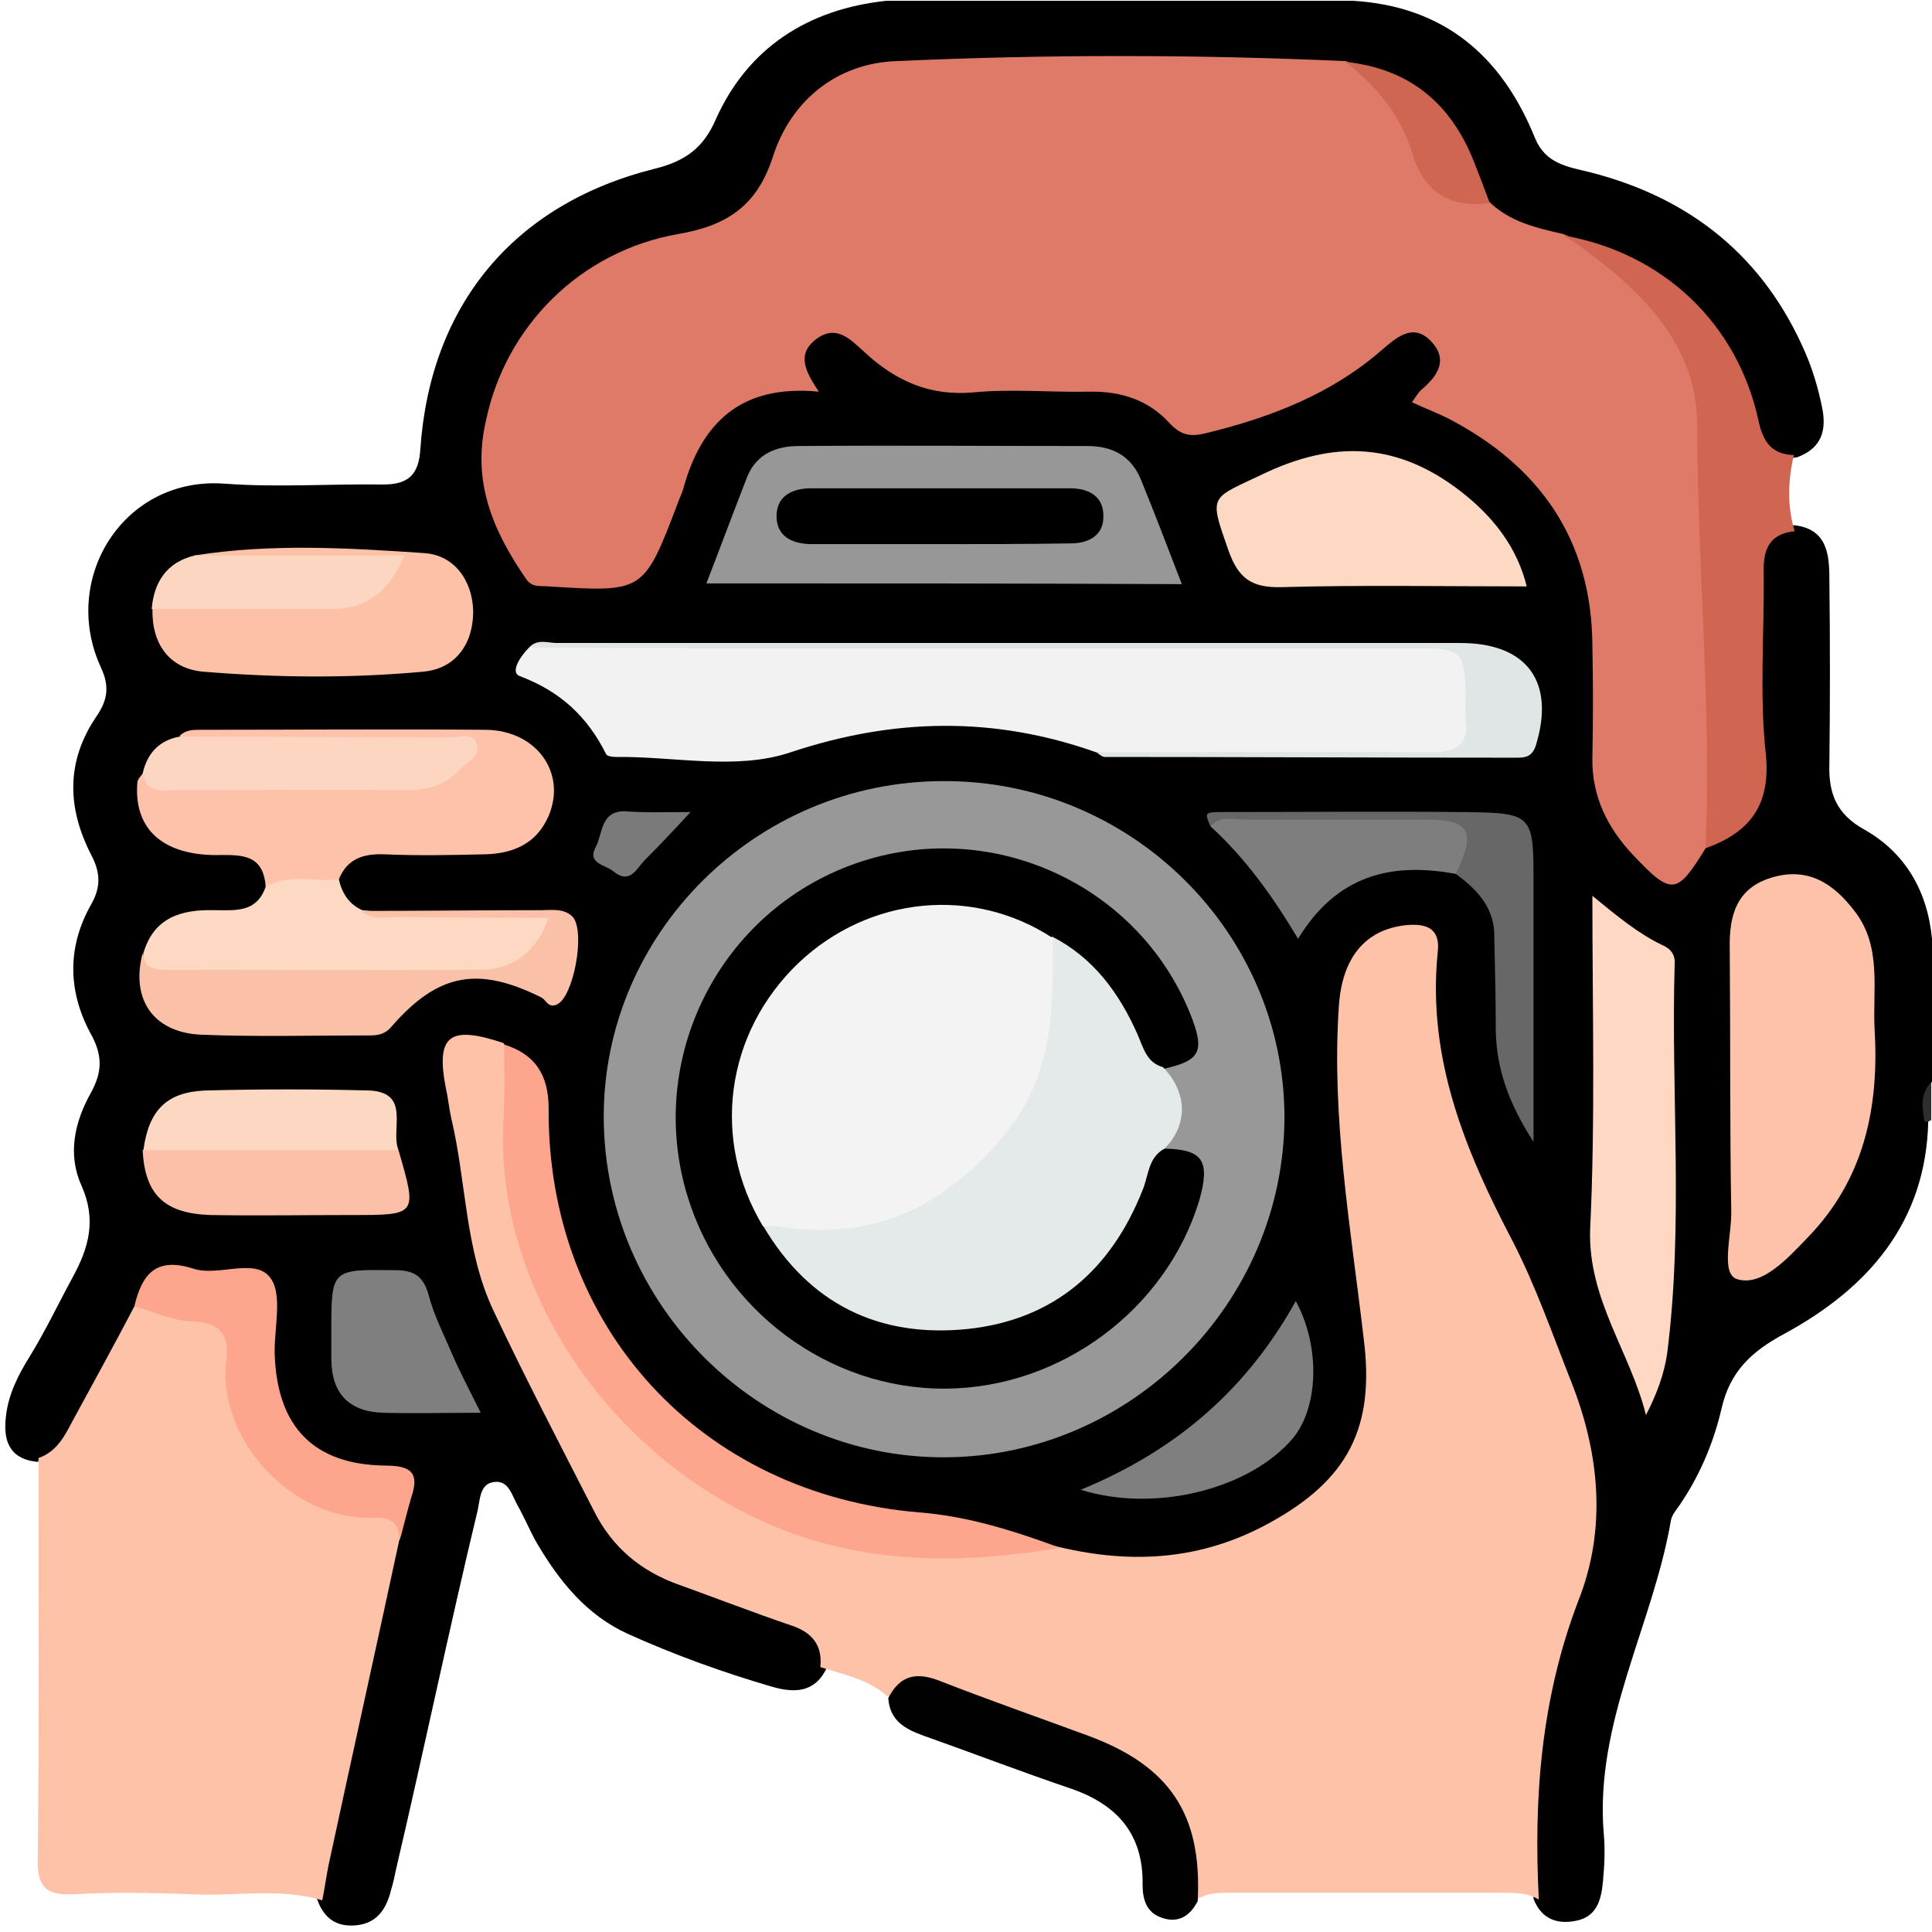 <svg width="80" height="80" viewBox="0 0 80 80" fill="none" xmlns="http://www.w3.org/2000/svg">
<g clip-path="url(#clip0_11312_795)">
<path d="M36.718 0.031C43.156 0.031 49.562 0.031 56 0.031C59.781 0.25 62.187 2.312 63.562 5.719C64 6.781 64.906 6.906 65.812 7.125C70 8.188 73.031 10.625 74.75 14.594C75.062 15.312 75.281 16.062 75.437 16.812C75.656 17.812 75.437 18.562 74.406 18.938C73.062 19.125 72.625 18.281 72.344 17.156C71.312 13.125 68.562 10.938 64.625 10.031C63.468 9.75 62.25 9.625 61.437 8.594C61.031 8 60.781 7.312 60.531 6.656C59.593 4.406 57.937 3.125 55.5 2.969C49.687 2.938 43.906 2.969 38.093 2.969C35.343 2.969 33.406 4.344 32.375 6.75C31.531 8.75 30.187 9.719 28.125 10.156C23.25 11.219 20.093 14.969 20.375 19.625C20.625 22.938 22.312 24.406 25.625 23.844C26.281 23.719 26.593 23.312 26.843 22.75C27.375 21.562 27.75 20.312 28.218 19.125C28.968 17.25 30.312 16.031 32.375 15.844C33.031 15.781 33.031 15.562 33.093 15C33.218 13.562 34.5 12.844 35.468 13.844C37.781 16.125 40.562 15.812 43.343 15.781C45.281 15.75 47.187 15.719 48.781 17.125C49.343 17.625 50.062 17.438 50.718 17.25C52.937 16.688 55.031 15.781 56.843 14.312C57.218 14.031 57.562 13.688 58 13.531C59.031 13.188 60.343 14.094 59.906 15C59.156 16.625 60.281 16.875 61.187 17.5C64.531 19.781 66.469 22.844 66.406 27C66.406 28.438 66.406 29.906 66.406 31.344C66.406 32.531 66.781 33.594 67.469 34.531C68.625 36.125 69.187 36.156 70.562 34.75C72.375 33.938 72.812 32.5 72.719 30.594C72.562 28.344 72.656 26.062 72.719 23.781C72.75 22.719 73 21.812 74.312 21.75C75.625 21.906 75.75 22.906 75.75 23.938C75.781 26.531 75.781 29.094 75.75 31.688C75.719 32.875 76.062 33.719 77.187 34.344C78.906 35.312 79.812 36.906 80 38.875C80 40.844 80 42.812 80 44.781C79.687 45.312 79.906 45.875 79.844 46.438C79.75 50.625 77.344 53.344 73.906 55.219C72.5 55.969 71.625 56.812 71.281 58.344C70.937 59.812 70.344 61.188 69.469 62.438C69.344 62.594 69.219 62.781 69.187 62.969C68.437 67.312 66.031 71.312 66.406 75.906C66.469 76.562 66.437 77.25 66.375 77.906C66.312 78.594 66.156 79.281 65.406 79.5C64.594 79.719 63.843 79.531 63.5 78.625C63.25 74.938 63.093 71.312 64.5 67.75C66.094 63.75 65.906 59.781 64.156 55.812C62.968 53.156 61.937 50.438 60.625 47.875C59.687 46.031 59.125 44.125 59.281 42.062C59.312 41.594 59.312 41.125 59.281 40.656C59.218 39.969 59.375 39.062 58.468 38.844C57.531 38.625 56.906 39.281 56.437 40C55.875 40.875 55.843 41.844 55.843 42.844C55.781 46.844 56.437 50.781 56.875 54.75C57.468 60.25 54.25 64.25 48.656 64.719C47.093 64.844 45.562 64.844 44.031 64.344C41.687 63.75 39.343 63.094 36.937 62.781C28.656 61.75 22.468 54.812 22.343 46.469C22.312 45.188 22.062 44.125 20.812 43.531C19.031 43.156 18.875 43.438 18.968 45.188C19.375 51.594 22.156 57.094 25.125 62.562C25.937 64.062 27.281 64.875 28.843 65.469C30.187 65.969 31.593 66.344 32.937 66.938C33.906 67.344 34.5 67.969 34.218 69.094C33.718 70.125 32.843 70.094 31.968 69.844C29.937 69.25 27.937 68.531 26 67.656C24.281 66.875 23.156 65.469 22.218 63.875C21.937 63.375 21.718 62.844 21.437 62.344C21.187 61.906 21.062 61.25 20.406 61.375C19.875 61.469 19.875 62.094 19.781 62.531C18.593 67.469 17.562 72.438 16.406 77.375C16.343 77.688 16.281 77.969 16.187 78.281C16 79.031 15.625 79.625 14.781 79.719C13.937 79.812 13.406 79.438 13.125 78.625C13 76.719 13.719 74.969 14.125 73.188C14.781 70.062 15.437 66.938 16.218 63.844C16.375 63.344 16.437 62.844 16.562 62.344C16.781 61.469 16.437 61.156 15.562 61.031C12.594 60.625 11.469 59.438 10.969 56.5C10.937 56.25 10.906 56 10.875 55.719C10.656 53 10.656 53.031 7.906 52.875C6.906 52.812 6.344 53.156 6 54.031C5.125 55.562 4.219 57.125 3.437 58.719C3.031 59.531 2.562 60.344 1.531 60.531C0.344 60.406 0.125 59.594 0.25 58.625C0.344 57.75 0.75 56.938 1.219 56.188C1.875 55.125 2.406 54 3 52.906C3.687 51.656 4 50.5 3.375 49.094C2.781 47.781 3.094 46.438 3.781 45.219C4.219 44.406 4.25 43.75 3.812 42.906C2.812 41.125 2.75 39.25 3.781 37.438C4.187 36.719 4.156 36.125 3.781 35.406C2.781 33.469 2.719 31.531 4 29.656C4.469 28.969 4.531 28.406 4.187 27.656C2.469 23.969 5.125 19.688 9.344 20.031C11.5 20.188 13.687 20.031 15.875 20.062C16.906 20.062 17.343 19.656 17.406 18.594C17.812 12.656 21.25 8.469 27.062 7C28.343 6.688 29.125 6.156 29.656 4.906C30.968 2 33.437 0.375 36.718 0.031Z" fill="black"/>
<path d="M79.969 46.375C79.875 46.438 79.813 46.469 79.688 46.438C79.594 45.875 79.5 45.281 79.969 44.812C79.969 45.344 79.969 45.844 79.969 46.375Z" fill="#2E2E2E"/>
<path d="M70.624 35.125C69.437 37.062 69.218 37.094 67.624 35.406C66.562 34.281 65.906 32.969 65.937 31.375C65.968 29.812 65.968 28.281 65.937 26.719C65.906 22.344 63.749 19.281 59.937 17.312C59.499 17.094 58.999 16.906 58.468 16.656C58.624 16.438 58.718 16.25 58.874 16.125C59.531 15.562 59.968 14.906 59.281 14.156C58.562 13.375 57.906 13.906 57.281 14.438C55.156 16.312 52.624 17.281 49.937 17.938C49.312 18.094 48.906 18.031 48.437 17.531C47.562 16.562 46.406 16.188 45.093 16.219C43.499 16.25 41.874 16.094 40.281 16.25C38.468 16.406 37.062 15.75 35.812 14.594C35.249 14.094 34.656 13.406 33.812 14.031C32.968 14.656 33.343 15.375 33.906 16.219C30.687 15.906 29.031 17.5 28.281 20.281C28.218 20.469 28.125 20.656 28.062 20.844C26.656 24.531 26.656 24.531 22.718 24.281C22.375 24.25 22.031 24.344 21.781 23.969C20.406 21.969 19.531 19.938 20.125 17.406C20.937 13.531 24 10.406 28.093 9.688C30.093 9.344 31.343 8.531 32 6.5C32.749 4.156 34.656 2.625 37.093 2.531C43.281 2.25 49.499 2.25 55.718 2.531C57.031 2.969 57.937 3.906 58.343 5.156C58.937 6.844 59.906 8 61.687 8.375C62.531 9.188 63.624 9.438 64.718 9.688C68.343 11.094 70.812 14.406 70.749 18.281C70.656 23.156 71.281 28 71.093 32.875C71.062 33.656 71.156 34.438 70.624 35.125Z" fill="#DF7A69"/>
<path d="M63.719 78.656C63.25 78.375 62.75 78.375 62.219 78.375C58.5 78.375 54.782 78.375 51.063 78.375C50.532 78.375 50.032 78.344 49.563 78.656C48.969 78.281 49.157 77.625 49.094 77.094C48.844 74.656 47.438 73.094 45.25 72.281C43.5 71.625 41.719 71.031 40 70.344C38.875 69.906 37.844 69.813 36.75 70.25C35.969 69.531 34.938 69.344 33.969 69.031C34.063 68.125 33.625 67.594 32.782 67.313C31.219 66.781 29.688 66.188 28.125 65.625C26.532 65.063 25.344 64.063 24.594 62.563C23.188 59.813 21.75 57.063 20.438 54.281C19.25 51.781 19.313 48.938 18.688 46.313C18.594 45.906 18.563 45.5 18.469 45.094C18.032 42.875 18.594 42.438 20.844 43.188C21.469 44.063 21.282 45.094 21.219 46.032C20.75 52.969 25.563 60.938 34.219 63.438C36.219 64 38.25 64.25 40.344 64.031C41.5 63.906 42.688 63.782 43.875 64.063C46.907 64.781 49.782 64.594 52.563 63.063C55.813 61.282 56.938 59.125 56.469 55.438C55.938 50.875 55.125 46.313 55.438 41.688C55.563 39.656 56.532 38.5 58.188 38.313C59.063 38.219 59.657 38.438 59.532 39.438C59.094 43.813 60.657 47.625 62.625 51.375C63.594 53.25 64.282 55.25 65.063 57.219C66.25 60.219 66.532 63.344 65.344 66.313C63.813 70.344 63.5 74.438 63.719 78.656Z" fill="#FEC2A9"/>
<path d="M13.344 78.688C11.563 78.157 9.75 78.532 7.969 78.438C6.313 78.375 4.656 78.344 3.031 78.438C1.844 78.5 1.531 78.063 1.563 76.938C1.625 71.407 1.594 65.907 1.594 60.375C2.469 60.063 2.75 59.282 3.156 58.563C3.969 57.063 4.781 55.594 5.563 54.094C6.688 53.782 7.688 54.282 8.719 54.5C9.5 54.657 9.656 55.344 9.75 56.032C10.313 60.469 11.344 61.563 15.625 62.438C16.406 62.594 16.906 62.875 16.531 63.782C15.563 68.282 14.563 72.782 13.594 77.282C13.5 77.782 13.438 78.219 13.344 78.688Z" fill="#FEC2A9"/>
<path d="M39.124 60.344C31.437 60.375 25.062 54.063 25 46.344C24.937 38.688 31.281 32.344 39.062 32.344C46.843 32.313 53.187 38.625 53.187 46.281C53.156 53.969 46.812 60.313 39.124 60.344Z" fill="#989898"/>
<path d="M45.407 31.157C41.188 29.657 37.032 29.719 32.719 31.157C30.469 31.907 27.907 31.313 25.5 31.344C25.344 31.344 25.125 31.313 25.094 31.219C24.313 29.657 23.188 28.625 21.532 28C21.094 27.844 21.563 27.157 21.907 26.813C22.344 26.532 22.813 26.657 23.282 26.657C35.188 26.657 47.125 26.657 59.032 26.657C59.813 26.657 60.657 26.532 60.969 27.532C61.313 28.688 61.407 29.875 60.875 31C60.75 31.25 60.469 31.313 60.219 31.313C55.25 31.219 50.344 31.469 45.407 31.157Z" fill="#F2F2F2"/>
<path d="M77.625 42.657C77.812 45.876 77.187 48.844 74.844 51.251C74.031 52.094 72.969 53.282 71.937 52.969C71.219 52.751 71.719 51.126 71.687 50.126C71.625 46.501 71.656 42.876 71.625 39.282C71.594 37.907 71.906 36.782 73.344 36.344C74.875 35.876 75.937 36.594 76.812 37.751C77.937 39.219 77.531 41.001 77.625 42.657Z" fill="#FDC2A9"/>
<path d="M29.25 24.157C29.844 22.625 30.375 21.188 30.938 19.75C31.312 18.813 32.125 18.469 33.062 18.469C37.062 18.438 41.031 18.469 45.031 18.469C46.062 18.469 46.844 18.875 47.25 19.875C47.812 21.25 48.344 22.657 48.938 24.188C42.344 24.157 35.906 24.157 29.25 24.157Z" fill="#979797"/>
<path d="M70.625 35.125C70.875 29.281 70.281 23.469 70.281 17.625C70.281 14.312 68.031 12.094 65.5 10.25C65.25 10.062 65 9.906 64.75 9.75C68.844 10.469 71.938 13.375 72.812 17.406C73 18.281 73.344 18.812 74.281 18.844C74.031 19.906 74 20.938 74.312 22C73.25 22.094 73 22.781 73.031 23.719C73.062 26.25 72.844 28.781 73.125 31.281C73.312 33.375 72.438 34.469 70.625 35.125Z" fill="#D06652"/>
<path d="M43.906 64.094C40.281 64.688 36.687 64.812 33.093 63.594C25.656 61.031 20.5 53.625 20.843 46.5C20.906 45.406 20.875 44.312 20.875 43.25C22.156 43.656 22.718 44.5 22.718 45.906C22.656 54.969 29.031 61.875 38.062 62.625C40.093 62.781 42.031 63.406 43.906 64.094Z" fill="#FEA68D"/>
<path d="M65.937 37.094C67 37.969 67.844 38.656 68.812 39.125C69.187 39.281 69.375 39.531 69.344 39.938C69.187 45.312 69.719 50.688 69.031 56.062C68.906 56.906 68.594 57.75 68.156 58.594C67.5 55.969 65.75 53.812 65.844 50.906C66.062 46.375 65.937 41.875 65.937 37.094Z" fill="#FED8C2"/>
<path d="M11 36.719C10.907 35.282 9.875 35.407 8.875 35.407C6.688 35.375 5.532 34.282 5.688 32.407C5.688 32.282 5.813 32.157 5.907 32.032C9.563 32.438 13.219 32.188 16.875 32.188C17.594 32.188 18.282 32 18.719 31.282C18.188 30.813 17.594 31 17.063 30.969C14.532 30.938 12 30.969 9.469 30.938C8.75 30.938 8 31.063 7.438 30.469C7.688 30.219 8 30.219 8.313 30.219C12.25 30.219 16.188 30.188 20.125 30.219C22.219 30.25 23.469 32 22.719 33.782C22.219 34.938 21.25 35.344 20.094 35.375C18.688 35.407 17.313 35.438 15.907 35.375C15.032 35.344 14.375 35.563 14.032 36.407C13.063 37.032 12.032 36.938 11 36.719Z" fill="#FDC2A9"/>
<path d="M63.218 24.282C59.75 24.282 56.406 24.219 53.062 24.313C51.812 24.344 51.281 23.938 50.875 22.813C50.031 20.407 50.093 20.688 52.437 19.563C55.531 18.126 58.156 18.438 60.718 20.532C61.937 21.532 62.843 22.751 63.218 24.282Z" fill="#FDD8C2"/>
<path d="M8.062 22.999C11.219 22.499 14.438 22.687 17.594 22.905C18.812 22.999 19.562 24.03 19.594 25.312C19.594 26.655 18.875 27.687 17.531 27.812C14.5 28.093 11.438 28.062 8.406 27.812C7.031 27.687 6.281 26.687 6.312 25.218C6.844 24.687 7.562 24.78 8.219 24.78C9.875 24.749 11.531 24.78 13.156 24.78C14.094 24.78 15 24.624 15.875 23.593C13.906 23.437 12.156 23.562 10.406 23.499C9.594 23.468 8.719 23.687 8.062 22.999Z" fill="#FDC1A8"/>
<path d="M11 36.719C11.969 36.157 13 36.532 14.031 36.407C14.156 36.969 14.437 37.438 15 37.688C17.031 37.938 19.093 37.719 21.156 37.813C21.718 37.844 22.281 37.688 22.843 37.938C22.781 39.282 22 40.188 20.75 40.313C16.375 40.688 12 40.688 7.594 40.594C6.906 40.594 5.75 40.907 5.937 39.469C6.375 37.969 7.531 37.657 8.875 37.688C9.719 37.688 10.625 37.813 11 36.719Z" fill="#FDD8C2"/>
<path d="M5.906 39.469C6 40.188 6.531 40.157 7.062 40.157C11.344 40.157 15.594 40.188 19.875 40.157C21.312 40.157 22.25 39.344 22.719 38C23.031 37.75 23.375 37.813 23.719 37.969C24.25 38.594 23.75 41.282 23.062 41.594C22.719 41.75 22.625 41.438 22.437 41.313C19.812 40 18.156 40.282 16.219 42.5C15.937 42.844 15.625 42.875 15.281 42.875C12.969 42.875 10.625 42.938 8.312 42.844C6.344 42.75 5.406 41.375 5.906 39.469Z" fill="#FBC1A8"/>
<path d="M16.531 63.812C16.562 63.093 16.219 62.812 15.5 62.843C12.031 63 8.969 59.5 9.375 56.343C9.5 55.281 9.125 54.75 7.938 54.718C7.156 54.687 6.375 54.312 5.562 54.093C5.875 52.781 6.438 52.031 8 52.531C9.031 52.875 10.562 52.062 11.188 52.906C11.719 53.593 11.344 55 11.375 56.062C11.469 59.093 13 60.656 15.969 60.687C17.031 60.687 17.375 61 17.031 62C16.844 62.625 16.719 63.218 16.531 63.812Z" fill="#FDA58D"/>
<path d="M45.406 31.156C50 31.156 54.625 31.094 59.219 31.156C60.406 31.156 60.844 30.781 60.688 29.656C60.656 29.406 60.688 29.125 60.688 28.875C60.656 26.969 60.562 26.844 58.688 26.844C49 26.844 39.344 26.844 29.656 26.844C27.062 26.844 24.469 26.844 21.906 26.812C22.25 26.438 22.688 26.625 23.062 26.625C35.531 26.625 48 26.625 60.469 26.625C63.25 26.625 64.406 28.25 63.594 30.875C63.438 31.344 63.156 31.375 62.781 31.375C57.094 31.375 51.406 31.344 45.719 31.344C45.594 31.312 45.5 31.219 45.406 31.156Z" fill="#E0E5E5"/>
<path d="M16.5 47.625C17.281 50.312 17.281 50.312 14.594 50.312C12.625 50.312 10.688 50.344 8.719 50.312C6.812 50.25 6 49.469 5.906 47.625C7.406 46.906 15.031 46.906 16.5 47.625Z" fill="#FBC0A7"/>
<path d="M7.438 30.5C11.156 30.5 14.875 30.531 18.594 30.531C18.969 30.531 19.531 30.312 19.719 30.75C19.969 31.281 19.344 31.531 19.062 31.844C18.469 32.5 17.719 32.719 16.844 32.719C13.656 32.688 10.438 32.719 7.25 32.719C6.719 32.719 6.062 32.875 5.906 32.031C6.094 31.188 6.594 30.656 7.438 30.5Z" fill="#FCD6C1"/>
<path d="M44.75 61.688C48.781 60.031 51.656 57.469 53.656 53.875C54.688 55.781 54.594 58.281 53.531 59.562C51.75 61.656 47.844 62.656 44.75 61.688Z" fill="#7F7F7F"/>
<path d="M19.906 58.501C18.375 58.501 17.156 58.532 15.906 58.501C14.469 58.47 13.719 57.72 13.719 56.251C13.719 55.876 13.719 55.532 13.719 55.157C13.719 52.532 13.719 52.563 16.344 52.595C17.156 52.595 17.531 52.845 17.75 53.626C17.969 54.47 18.375 55.251 18.719 56.063C19.031 56.782 19.406 57.501 19.906 58.501Z" fill="#7F7F7F"/>
<path d="M60.281 36.187C57.594 35.687 55.344 36.249 53.75 38.874C52.688 37.093 51.562 35.53 50.125 34.218C50.125 33.718 50.5 33.812 50.781 33.812C53.781 33.812 56.781 33.812 59.781 33.812C60.406 33.812 60.938 33.937 61.031 34.655C61.094 35.28 61.281 36.03 60.281 36.187Z" fill="#7E7E7E"/>
<path d="M60.281 36.188C61.125 34.438 60.875 33.938 59.062 33.938C56.562 33.938 54.093 33.938 51.593 33.938C51.093 33.938 50.531 33.75 50.125 34.219C49.875 33.657 49.875 33.625 50.593 33.625C53.906 33.625 57.218 33.594 60.5 33.625C63.5 33.657 63.5 33.688 63.5 36.625C63.5 40.063 63.5 43.5 63.5 47.282C62.468 45.688 61.968 44.25 61.937 42.688C61.937 41.407 61.906 40.094 61.875 38.813C61.906 37.625 61.187 36.844 60.281 36.188Z" fill="#676767"/>
<path d="M16.5 47.625C12.969 47.625 9.438 47.625 5.938 47.625C6.156 45.969 6.906 45.219 8.5 45.156C10.781 45.094 13.031 45.094 15.312 45.156C17.031 45.25 16.156 46.781 16.5 47.625Z" fill="#FCD7C1"/>
<path d="M8.062 23C10.875 23 13.719 23 16.75 23C16.094 24.531 15.156 25.219 13.719 25.219C11.25 25.219 8.75 25.219 6.281 25.219C6.375 24.094 6.906 23.281 8.062 23Z" fill="#FCD6C0"/>
<path d="M61.688 8.406C60.031 8.625 58.938 7.969 58.469 6.312C58 4.75 56.969 3.562 55.719 2.562C58.344 2.844 60.062 4.25 61.031 6.688C61.25 7.25 61.469 7.812 61.688 8.406Z" fill="#CF6651"/>
<path d="M28.594 33.626C27.844 34.438 27.282 35.032 26.719 35.594C26.344 35.969 26.094 36.657 25.375 36.063C25.063 35.813 24.313 35.751 24.657 35.094C24.969 34.532 24.844 33.563 25.907 33.594C26.719 33.657 27.5 33.626 28.594 33.626Z" fill="#7A7A7A"/>
<path d="M23.719 37.969C23.375 37.969 23.062 38.001 22.719 38.001C20.625 38.001 18.531 38.001 16.438 37.969C15.938 37.969 15.406 38.126 14.969 37.719C17.438 37.719 19.906 37.688 22.406 37.688C22.844 37.688 23.344 37.594 23.719 37.969Z" fill="#FBC0A7"/>
<path d="M36.781 70.312C37.281 69.343 37.969 69.218 38.969 69.624C40.969 70.405 43.031 71.124 45.062 71.874C48.438 73.124 49.781 75.124 49.594 78.718C49.281 79.343 48.781 79.655 48.094 79.405C47.469 79.187 47.312 78.655 47.312 78.03C47.344 75.937 46.25 74.718 44.344 74.062C42.312 73.374 40.281 72.593 38.25 71.874C37.469 71.593 36.844 71.249 36.781 70.312Z" fill="#010101"/>
<path d="M48.218 47.563C49.812 47.594 50.124 48.063 49.656 49.719C48.281 54.219 43.937 57.469 39.156 57.501C34.312 57.532 29.906 54.251 28.468 49.532C26.718 43.813 29.812 37.719 35.437 35.751C40.968 33.813 47.093 36.563 49.281 41.969C49.906 43.532 49.718 43.907 48.218 44.251C47.156 44.251 46.937 43.344 46.593 42.657C45.843 41.157 44.781 39.969 43.343 39.126C38.812 36.469 33.906 38.469 31.906 42.063C30.312 44.907 30.343 47.782 31.968 50.626C33.781 53.751 36.593 55.001 40.093 54.657C43.437 54.313 45.656 52.376 46.906 49.282C47.187 48.594 47.156 47.657 48.218 47.563Z" fill="black"/>
<path d="M48.219 47.562C47.531 47.938 47.562 48.688 47.312 49.281C46 52.594 43.625 54.656 40.062 55.031C36.406 55.406 33.5 54 31.594 50.75C31.938 50.312 32.438 50.438 32.875 50.469C38.406 50.875 43 46.688 43.125 41.156C43.156 40.344 42.875 39.469 43.562 38.781C45.281 39.656 46.344 41.125 47.094 42.812C47.344 43.375 47.469 44 48.156 44.188C49.188 45.25 49.188 46.594 48.219 47.562Z" fill="#E4E9E9"/>
<path d="M38.75 22.531C37.031 22.531 35.344 22.531 33.625 22.531C32.812 22.531 32.125 22.219 32.156 21.312C32.188 20.531 32.812 20.219 33.594 20.219C37.156 20.219 40.719 20.219 44.312 20.219C45.094 20.219 45.688 20.562 45.688 21.344C45.719 22.156 45.094 22.5 44.344 22.5C42.469 22.531 40.625 22.531 38.75 22.531Z" fill="black"/>
<path d="M43.594 38.844C43.625 41.625 43.625 44.438 41.75 46.781C39.313 49.875 36.25 51.438 32.219 50.781C32.032 50.75 31.813 50.781 31.594 50.781C29.438 47.188 30.032 42.781 33.063 39.875C36 37.094 40.313 36.688 43.594 38.844Z" fill="#F3F3F3"/>
</g>
<defs>
<clipPath id="clip0_11312_795">
<rect width="80" height="80" fill="white"/>
</clipPath>
</defs>
</svg>
